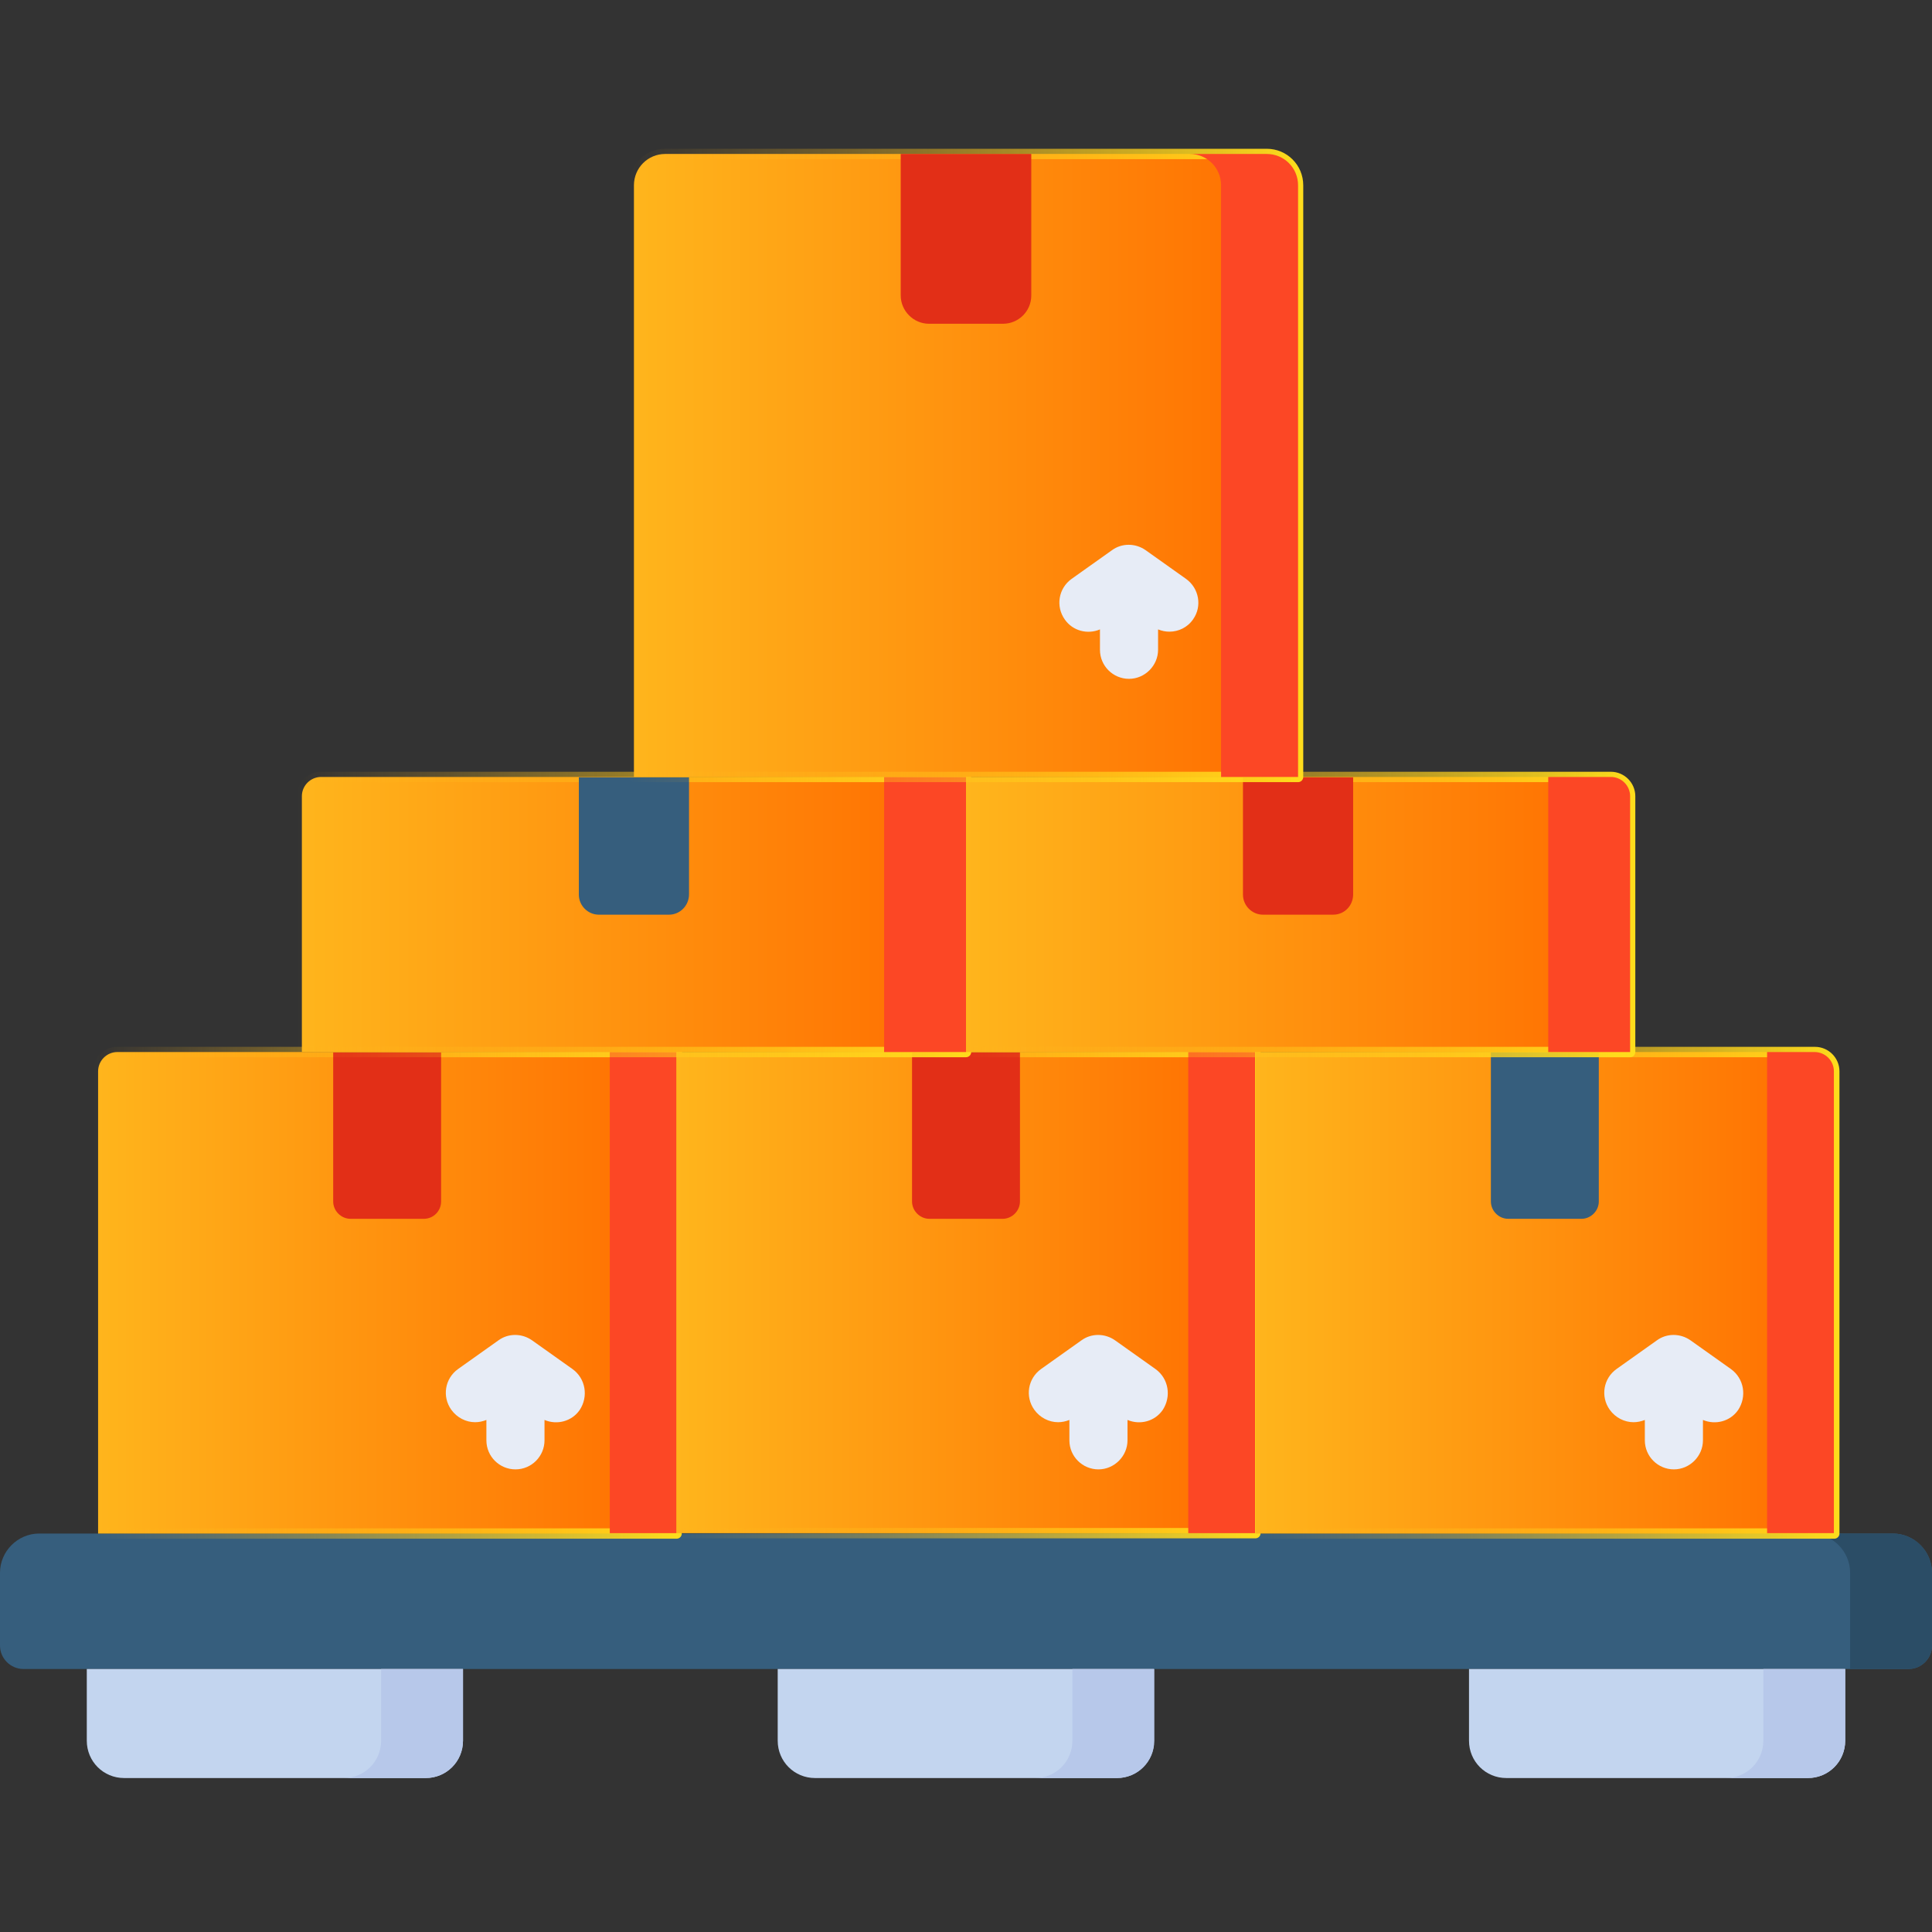 <?xml version="1.0" encoding="utf-8"?>
<!-- Generator: Adobe Illustrator 23.0.3, SVG Export Plug-In . SVG Version: 6.00 Build 0)  -->
<svg version="1.1" id="Capa_1" xmlns="http://www.w3.org/2000/svg" xmlns:xlink="http://www.w3.org/1999/xlink" x="0px" y="0px"
	 viewBox="0 0 512 512" style="enable-background:new 0 0 512 512;" xml:space="preserve">
<rect x="0" y="0" width="512" height="512" fill="#333333" stroke="none"/>
<style type="text/css">
	.st0{fill:#365E7D;}
	.st1{fill:#2B4D66;}
	.st2{fill:#C3D5EF;}
	.st3{fill:#B7C8EA;}
	.st4{fill:url(#SVGID_1_);stroke:url(#SVGID_2_);stroke-width:2.749;stroke-linejoin:round;stroke-miterlimit:10;}
	.st5{fill:#FC4725;}
	.st6{fill:#E22F17;}
	.st7{fill:url(#SVGID_3_);stroke:url(#SVGID_4_);stroke-width:2.749;stroke-linejoin:round;stroke-miterlimit:10;}
	.st8{fill:url(#SVGID_5_);stroke:url(#SVGID_6_);stroke-width:2.749;stroke-linejoin:round;stroke-miterlimit:10;}
	.st9{fill:url(#SVGID_7_);stroke:url(#SVGID_8_);stroke-width:2.749;stroke-linejoin:round;stroke-miterlimit:10;}
	.st10{fill:url(#SVGID_9_);stroke:url(#SVGID_10_);stroke-width:2.749;stroke-linejoin:round;stroke-miterlimit:10;}
	.st11{fill:url(#SVGID_11_);stroke:url(#SVGID_12_);stroke-width:2.749;stroke-linejoin:round;stroke-miterlimit:10;}
	.st12{fill:#E7ECF6;}
</style>
<path class="st0" d="M505.8,442.3H6.2c-3.4,0-6.2-2.8-6.2-6.2v-19.3c0-5.7,4.7-10.4,10.4-10.4h491.2c5.7,0,10.4,4.7,10.4,10.4v19.3
	C512,439.5,509.2,442.3,505.8,442.3L505.8,442.3z"/>
<path class="st1" d="M501.6,406.4h-21.7c5.7,0,10.4,4.7,10.4,10.4v25.5h15.5c3.4,0,6.2-2.8,6.2-6.2v-19.3
	C512,411,507.3,406.4,501.6,406.4z"/>
<g>
	<path class="st2" d="M112.8,471.2H32.9c-5.5,0-9.9-4.4-9.9-9.9v-19h99.7v19C122.7,466.8,118.3,471.2,112.8,471.2z"/>
	<path class="st2" d="M296,471.2H216c-5.5,0-9.9-4.4-9.9-9.9v-19h99.7v19C305.9,466.8,301.4,471.2,296,471.2z"/>
	<path class="st2" d="M479.1,471.2h-79.9c-5.5,0-9.9-4.4-9.9-9.9v-19H489v19C489,466.8,484.6,471.2,479.1,471.2z"/>
</g>
<path class="st3" d="M101,442.3v19c0,5.5-4.4,9.9-9.9,9.9h21.7c5.5,0,9.9-4.4,9.9-9.9v-19H101z"/>
<path class="st3" d="M284.2,442.3v19c0,5.5-4.4,9.9-9.9,9.9H296c5.5,0,9.9-4.4,9.9-9.9v-19H284.2z"/>
<path class="st3" d="M467.3,442.3v19c0,5.5-4.4,9.9-9.9,9.9h21.7c5.5,0,9.9-4.4,9.9-9.9v-19H467.3z"/>
<linearGradient id="SVGID_1_" gradientUnits="userSpaceOnUse" x1="25.961" y1="342.603" x2="179.32" y2="342.603">
	<stop  offset="0" style="stop-color:#FFB51C"/>
	<stop  offset="1" style="stop-color:#FF6D00"/>
</linearGradient>
<linearGradient id="SVGID_2_" gradientUnits="userSpaceOnUse" x1="24.587" y1="342.603" x2="180.694" y2="342.603">
	<stop  offset="0" style="stop-color:#FFB51C;stop-opacity:0"/>
	<stop  offset="1" style="stop-color:#FFDD1C"/>
</linearGradient>
<path class="st4" d="M179.3,406.4H26V283.9c0-2.8,2.3-5.1,5.1-5.1h148.3L179.3,406.4z"/>
<path class="st5" d="M161.6,278.8h17.7v127.5h-17.7V278.8z"/>
<path class="st6" d="M112.3,323H92.9c-2.5,0-4.6-2.1-4.6-4.6v-39.5h28.6v39.5C116.9,320.9,114.9,323,112.3,323z"/>
<linearGradient id="SVGID_3_" gradientUnits="userSpaceOnUse" x1="179.32" y1="342.603" x2="332.679" y2="342.603">
	<stop  offset="0" style="stop-color:#FFB51C"/>
	<stop  offset="1" style="stop-color:#FF6D00"/>
</linearGradient>
<linearGradient id="SVGID_4_" gradientUnits="userSpaceOnUse" x1="177.946" y1="342.603" x2="334.053" y2="342.603">
	<stop  offset="0" style="stop-color:#FFB51C;stop-opacity:0"/>
	<stop  offset="1" style="stop-color:#FFDD1C"/>
</linearGradient>
<path class="st7" d="M179.3,278.8h153.4v127.5H179.3L179.3,278.8z"/>
<path class="st5" d="M314.9,278.8h17.7v127.5h-17.7V278.8z"/>
<path class="st6" d="M265.7,323h-19.4c-2.5,0-4.6-2.1-4.6-4.6v-39.5h28.6v39.5C270.3,320.9,268.2,323,265.7,323z"/>
<linearGradient id="SVGID_5_" gradientUnits="userSpaceOnUse" x1="332.68" y1="342.603" x2="486.039" y2="342.603">
	<stop  offset="0" style="stop-color:#FFB51C"/>
	<stop  offset="1" style="stop-color:#FF6D00"/>
</linearGradient>
<linearGradient id="SVGID_6_" gradientUnits="userSpaceOnUse" x1="331.306" y1="342.603" x2="487.413" y2="342.603">
	<stop  offset="0" style="stop-color:#FFB51C;stop-opacity:0"/>
	<stop  offset="1" style="stop-color:#FFDD1C"/>
</linearGradient>
<path class="st8" d="M486,406.4H332.7V278.8h148.3c2.8,0,5.1,2.3,5.1,5.1V406.4z"/>
<path class="st5" d="M468.3,278.8v127.5H486V283.9c0-2.8-2.3-5.1-5.1-5.1H468.3z"/>
<path class="st0" d="M419.1,323h-19.4c-2.5,0-4.6-2.1-4.6-4.6v-39.5h28.6v39.5C423.7,320.9,421.6,323,419.1,323z"/>
<linearGradient id="SVGID_7_" gradientUnits="userSpaceOnUse" x1="79.964" y1="242.368" x2="256" y2="242.368">
	<stop  offset="0" style="stop-color:#FFB51C"/>
	<stop  offset="1" style="stop-color:#FF6D00"/>
</linearGradient>
<linearGradient id="SVGID_8_" gradientUnits="userSpaceOnUse" x1="78.59" y1="242.368" x2="257.374" y2="242.368">
	<stop  offset="0" style="stop-color:#FFB51C;stop-opacity:0"/>
	<stop  offset="1" style="stop-color:#FFDD1C"/>
</linearGradient>
<path class="st9" d="M256,278.8H80V211c0-2.8,2.3-5.1,5.1-5.1H256V278.8z"/>
<path class="st5" d="M234.3,205.9H256v72.9h-21.7V205.9z"/>
<path class="st0" d="M177.3,242.4h-18.6c-2.9,0-5.3-2.4-5.3-5.3v-31.1h29.2V237C182.6,240,180.2,242.4,177.3,242.4L177.3,242.4z"/>
<linearGradient id="SVGID_9_" gradientUnits="userSpaceOnUse" x1="256" y1="242.368" x2="432.036" y2="242.368">
	<stop  offset="0" style="stop-color:#FFB51C"/>
	<stop  offset="1" style="stop-color:#FF6D00"/>
</linearGradient>
<linearGradient id="SVGID_10_" gradientUnits="userSpaceOnUse" x1="254.626" y1="242.368" x2="433.41" y2="242.368">
	<stop  offset="0" style="stop-color:#FFB51C;stop-opacity:0"/>
	<stop  offset="1" style="stop-color:#FFDD1C"/>
</linearGradient>
<path class="st10" d="M432,278.8H256v-72.9h170.9c2.8,0,5.1,2.3,5.1,5.1L432,278.8L432,278.8z"/>
<path class="st5" d="M410.3,205.9v72.9H432V211c0-2.8-2.3-5.1-5.1-5.1L410.3,205.9L410.3,205.9z"/>
<path class="st6" d="M353.3,242.4h-18.6c-2.9,0-5.3-2.4-5.3-5.3v-31.1h29.2V237C358.6,240,356.3,242.4,353.3,242.4z"/>
<linearGradient id="SVGID_11_" gradientUnits="userSpaceOnUse" x1="167.982" y1="123.343" x2="344.018" y2="123.343">
	<stop  offset="0" style="stop-color:#FFB51C"/>
	<stop  offset="1" style="stop-color:#FF6D00"/>
</linearGradient>
<linearGradient id="SVGID_12_" gradientUnits="userSpaceOnUse" x1="166.608" y1="123.343" x2="345.392" y2="123.343">
	<stop  offset="0" style="stop-color:#FFB51C;stop-opacity:0"/>
	<stop  offset="1" style="stop-color:#FFDD1C"/>
</linearGradient>
<path class="st11" d="M344,205.9H168V49.1c0-4.6,3.7-8.3,8.3-8.3h159.4c4.6,0,8.3,3.7,8.3,8.3L344,205.9z"/>
<path class="st5" d="M335.7,40.8h-20.4c4.6,0,8.3,3.7,8.3,8.3v156.8H344V49.1C344,44.5,340.3,40.8,335.7,40.8z"/>
<path class="st6" d="M265.8,85.8h-19.6c-4.1,0-7.5-3.4-7.5-7.5V40.8h34.6v37.5C273.3,82.5,269.9,85.8,265.8,85.8z"/>
<g>
	<path class="st12" d="M314.3,153.4l-10.7-7.6c-2.7-1.9-6.3-1.9-8.9,0l-10.7,7.6c-3.5,2.5-4.3,7.3-1.8,10.8c2.1,3,6,4,9.3,2.6v5.4
		c0,4.3,3.5,7.7,7.7,7.7s7.7-3.5,7.7-7.7v-5.4c1,0.4,2,0.6,3,0.6c2.4,0,4.8-1.1,6.3-3.3C318.6,160.7,317.8,155.9,314.3,153.4
		L314.3,153.4z"/>
	<path class="st12" d="M151.7,362.8l-10.7-7.6c-2.7-1.9-6.3-1.9-8.9,0l-10.7,7.6c-3.5,2.5-4.3,7.3-1.8,10.8c1.5,2.1,3.9,3.3,6.3,3.3
		c1,0,2-0.2,3-0.6v5.4c0,4.3,3.5,7.7,7.7,7.7c4.3,0,7.7-3.5,7.7-7.7v-5.4c3.3,1.4,7.2,0.4,9.3-2.6
		C156,370.1,155.2,365.3,151.7,362.8z"/>
	<path class="st12" d="M306.2,362.8l-10.7-7.6c-2.7-1.9-6.3-1.9-8.9,0l-10.7,7.6c-3.5,2.5-4.3,7.3-1.8,10.8c1.5,2.1,3.9,3.3,6.3,3.3
		c1,0,2-0.2,3-0.6v5.4c0,4.3,3.5,7.7,7.7,7.7s7.7-3.5,7.7-7.7v-5.4c3.3,1.4,7.2,0.4,9.3-2.6C310.5,370.1,309.7,365.3,306.2,362.8
		L306.2,362.8z"/>
	<path class="st12" d="M458.7,362.8l-10.7-7.6c-2.7-1.9-6.3-1.9-8.9,0l-10.7,7.6c-3.5,2.5-4.3,7.3-1.8,10.8c1.5,2.1,3.9,3.3,6.3,3.3
		c1,0,2-0.2,3-0.6v5.4c0,4.3,3.5,7.7,7.7,7.7s7.7-3.5,7.7-7.7v-5.4c3.3,1.4,7.2,0.4,9.3-2.6C463,370.1,462.2,365.3,458.7,362.8
		L458.7,362.8z"/>
</g>
</svg>
